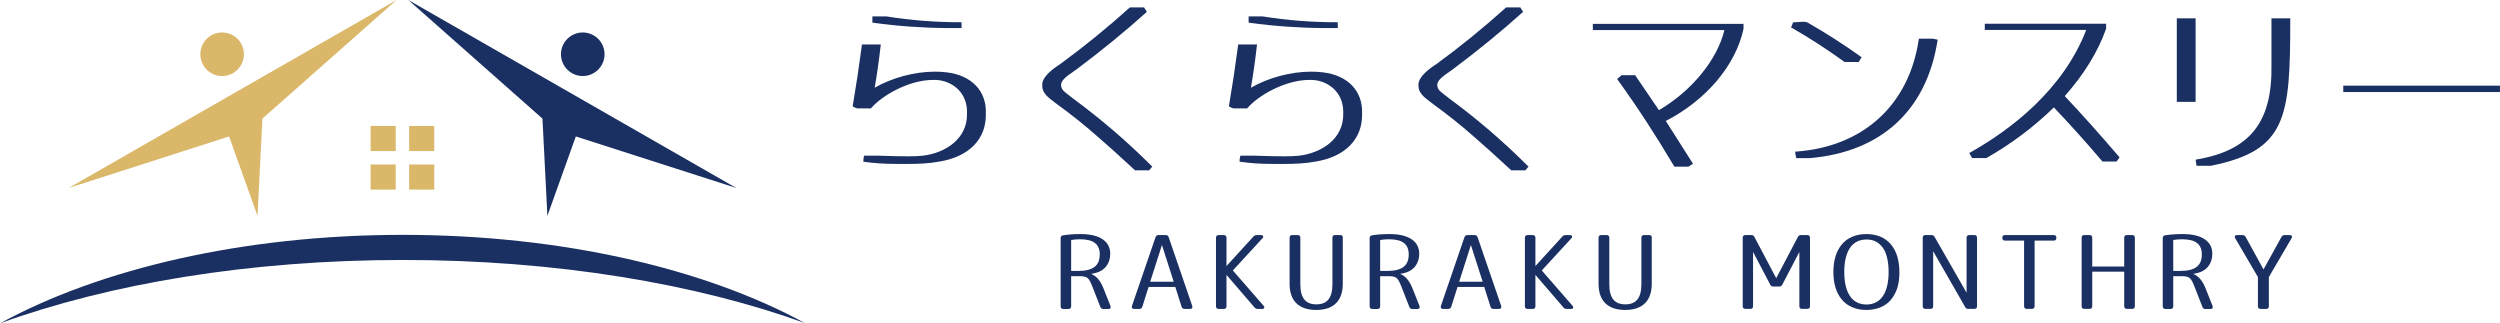 <?xml version="1.0" encoding="UTF-8"?>
<svg id="_レイヤー_2" data-name="レイヤー 2" xmlns="http://www.w3.org/2000/svg" viewBox="0 0 660.83 85.47">
  <defs>
    <style>
      .cls-1 {
        fill: #1b3062;
      }

      .cls-2 {
        fill: #dab769;
      }
    </style>
  </defs>
  <g id="_レイヤー_1-2" data-name="レイヤー 1">
    <g>
      <path class="cls-1" d="M236.99,43.33c-3.12,0-5.9-.18-8.5-.55l-.28-.04v-.28c0-.34.06-.71.16-1.08l.07-.23h3.52c3.84.12,6.31.17,8.02.17,1.87,0,2.9-.06,4.03-.17,5.87-.73,11.74-4.45,11.6-11.11.2-5.38-3.56-8.31-7.38-8.84-.5-.06-1.02-.08-1.54-.08-6.61,0-13.76,4.32-16.38,7.43l-.1.11h-3.63c-.34-.1-.55-.21-.77-.32l-.43-.22.04-.23c.9-5.3,1.7-10.63,2.39-15.86l.04-.28h4.97l-.04.36c-.44,3.93-.96,7.56-1.57,11.07,4.66-2.66,10.55-4.24,15.91-4.24,1.04,0,2.08.06,3.09.18,6.64.78,10.62,4.96,10.38,10.92.17,6.7-4.46,11.45-12.41,12.69-2.59.46-4.82.61-9.19.61-.62,0-1.28,0-2,0ZM250.42,7.42c-6.65-.05-13.23-.52-19.54-1.4l-.28-.04v-1.64h3.75c6.37,1.03,12.91,1.54,19.5,1.54h.32v1.54h-3.75Z"/>
      <path class="cls-1" d="M300.02,45.02l-.09-.09c-4-3.7-7.08-6.47-9.99-8.99-3.23-2.85-6.67-5.59-10.52-8.39l-.57-.43c-1.85-1.39-3.44-2.59-3.35-4.52-.23-2.29,3.16-4.66,4.63-5.58,6.27-4.57,12.48-9.62,18.46-14.99l.09-.08h3.75l.09.18c.09.18.2.33.3.48.07.1.13.19.19.29l.14.23-.2.18c-5.56,5-11.6,9.94-18.47,15.09-.25.18-.53.37-.83.58-1.42.97-3.35,2.29-3.17,3.6q0,1.02,1.21,1.93c.5.38,1.17.89,2.1,1.64,7.21,5.3,14.14,11.25,20.57,17.68l.23.23-.22.23c-.09.09-.17.19-.25.29-.1.12-.19.25-.3.36l-.09.09h-3.69Z"/>
      <path class="cls-1" d="M336.44,43.33c-3.12,0-5.9-.18-8.5-.55l-.28-.04v-.28c0-.34.06-.71.16-1.08l.07-.23h3.52c3.84.12,6.31.17,8.02.17,1.87,0,2.9-.06,4.03-.17,5.87-.73,11.74-4.45,11.6-11.11.2-5.38-3.56-8.31-7.38-8.84-.5-.06-1.02-.08-1.54-.08-6.61,0-13.76,4.32-16.38,7.43l-.1.11h-3.63c-.34-.1-.55-.21-.77-.32l-.43-.22.04-.23c.9-5.3,1.7-10.63,2.39-15.86l.04-.28h4.97l-.04.36c-.44,3.93-.96,7.56-1.57,11.07,4.66-2.66,10.55-4.24,15.91-4.24,1.04,0,2.08.06,3.09.18,6.64.78,10.62,4.96,10.38,10.92.17,6.7-4.46,11.45-12.41,12.69-2.59.46-4.82.61-9.19.61-.62,0-1.28,0-2,0ZM349.87,7.42c-6.65-.05-13.23-.52-19.54-1.4l-.28-.04v-1.64h3.75c6.37,1.03,12.91,1.54,19.5,1.54h.32v1.54h-3.75Z"/>
      <path class="cls-1" d="M399.47,45.02l-.09-.09c-4-3.7-7.08-6.47-9.99-8.99-3.23-2.85-6.67-5.59-10.52-8.39l-.57-.43c-1.85-1.39-3.44-2.59-3.35-4.52-.23-2.29,3.16-4.66,4.63-5.58,6.27-4.57,12.48-9.62,18.46-14.99l.09-.08h3.75l.09.18c.09.18.2.33.3.48.07.1.13.19.19.29l.14.23-.2.18c-5.56,5-11.6,9.94-18.47,15.09-.25.18-.53.37-.83.58-1.42.97-3.35,2.29-3.17,3.6q0,1.02,1.21,1.93c.5.38,1.17.89,2.1,1.64,7.21,5.3,14.14,11.25,20.57,17.68l.23.23-.22.23c-.09.09-.17.19-.25.29-.1.12-.19.25-.3.36l-.09.09h-3.69Z"/>
      <path class="cls-1" d="M442.57,44.03l-.09-.16c-4.88-8.23-9.73-15.67-14.86-22.75l-.18-.24,1.21-1.01h3.57l6.29,9.25c8.7-5.11,15.44-13.36,17.31-21.18h-34.78v-1.64h39.83v1.32c-2.05,9.62-9.9,18.9-20.55,24.35l7.19,11.31-1.19.77h-3.76Z"/>
      <path class="cls-1" d="M474.83,41.79l-.07-.23c-.1-.36-.16-.73-.21-1.14l-.04-.34.34-.02c17.68-1.29,29.77-12.35,32.33-29.57l.04-.27h3.71l1.26.27-.05.3c-2.91,18.41-14.92,29.42-33.81,31.01h-.01s-3.49,0-3.49,0ZM487.55,16.37l-.08-.06c-4.65-3.36-9.16-6.28-13.8-8.93l-.26-.15.14-.27c.14-.27.23-.55.32-.82l.07-.2.22-.05c.3-.03.59-.04.88-.05.28-.01.56-.02.86-.05.11,0,.2-.01.29-.02.11-.01.22-.03.34-.03.42,0,.8.05,1.18.16,5.01,2.88,9.74,5.91,14.12,9.05l.28.2-.21.26c-.17.22-.31.49-.45.77l-.09.18-.21.02h-3.58Z"/>
      <path class="cls-1" d="M555.74,42.68l-.1-.11c-4.21-4.96-8.5-9.73-12.74-14.17-5.3,5.16-11.28,9.65-17.79,13.35l-.07.04h-3.76l-.09-.18c-.14-.29-.29-.57-.48-.86l-.19-.29.3-.17c10.59-5.97,24.46-16.42,30.63-32.37h-26.81v-1.64h32.07v1.32c-2.2,6.16-5.77,11.95-10.93,17.8,4.64,4.93,9.33,10.17,14.33,16.01l.17.2-.17.21c-.2.25-.38.48-.52.71l-.09.16h-3.76Z"/>
      <path class="cls-1" d="M580.61,43.83l-.23-1.63.31-.05c14.11-2.42,20.01-9.91,19.73-25.04V4.84h4.97v.32c0,26.12-.95,34.58-20.95,38.66h-.03s-3.79,0-3.79,0ZM575.4,26.92V4.84h4.97v22.08h-4.97Z"/>
      <rect class="cls-1" x="619.4" y="22.64" width="41.42" height="1.69"/>
    </g>
    <g>
      <path class="cls-1" d="M280.91,62.22c1.42-.25,3.03-.35,4.74-.35,5.21,0,7.82,2.02,7.82,5.21,0,2.45-1.34,4.53-4.14,5.13l-.9.19c1.58.63,2.56,2.1,3.22,3.74l1.88,4.72c.19.49-.03.82-.55.82h-1.31c-.41,0-.68-.16-.82-.55l-1.99-5.1c-1.12-2.86-1.42-3.03-3.95-3.03h-1.77v7.96c0,.46-.25.71-.71.71h-1.36c-.46,0-.71-.25-.71-.71v-17.97c0-.44.19-.71.55-.76ZM290.7,67.26c0-2.81-1.75-4.01-5.24-4.01-.79,0-1.53.06-2.32.19v8.18h1.77c3.98,0,5.78-1.34,5.78-4.36Z"/>
      <path class="cls-1" d="M308.92,62.71l6.22,18.13c.16.49-.05.82-.57.82h-1.42c-.44,0-.68-.19-.82-.57l-1.66-5.24h-7.06l-1.66,5.24c-.14.38-.38.57-.82.57h-1.34c-.52,0-.74-.33-.57-.82l6.22-18.13c.14-.38.38-.57.79-.57h1.91c.41,0,.65.19.79.57ZM310.25,74.48l-3.11-9.71-3.11,9.71h6.22Z"/>
      <path class="cls-1" d="M333.68,63.01l-7.8,8.48,8.1,9.3c.41.46.22.87-.38.87h-1.14c-.36,0-.63-.11-.87-.41l-7.39-8.59v8.29c0,.46-.24.71-.71.71h-1.36c-.46,0-.71-.25-.71-.71v-18.1c0-.46.24-.71.71-.71h1.36c.46,0,.71.25.71.71v7.47l7.12-7.8c.25-.27.52-.38.87-.38h1.12c.6,0,.79.41.38.87Z"/>
      <path class="cls-1" d="M354.94,62.84v12.19c0,4.44-2.4,6.9-7.03,6.9s-7.03-2.45-7.03-6.9v-12.19c0-.46.25-.71.71-.71h1.42c.46,0,.71.25.71.71v12.27c0,3.76,1.45,5.34,4.23,5.34s4.25-1.58,4.25-5.34v-12.27c0-.46.24-.71.71-.71h1.34c.46,0,.71.25.71.71Z"/>
      <path class="cls-1" d="M362.58,62.22c1.42-.25,3.03-.35,4.74-.35,5.21,0,7.83,2.02,7.83,5.21,0,2.45-1.34,4.53-4.14,5.13l-.9.19c1.58.63,2.56,2.1,3.22,3.74l1.88,4.72c.19.49-.03.82-.55.82h-1.31c-.41,0-.68-.16-.82-.55l-1.99-5.1c-1.12-2.86-1.42-3.03-3.95-3.03h-1.77v7.96c0,.46-.24.71-.71.71h-1.36c-.46,0-.71-.25-.71-.71v-17.97c0-.44.19-.71.55-.76ZM372.37,67.26c0-2.81-1.74-4.01-5.23-4.01-.79,0-1.53.06-2.32.19v8.18h1.77c3.98,0,5.78-1.34,5.78-4.36Z"/>
      <path class="cls-1" d="M390.58,62.71l6.22,18.13c.16.49-.05.82-.57.82h-1.42c-.44,0-.68-.19-.82-.57l-1.66-5.24h-7.06l-1.66,5.24c-.14.38-.38.57-.82.57h-1.34c-.52,0-.74-.33-.57-.82l6.22-18.13c.14-.38.38-.57.79-.57h1.91c.41,0,.65.19.79.57ZM391.92,74.48l-3.11-9.71-3.11,9.71h6.22Z"/>
      <path class="cls-1" d="M415.34,63.01l-7.8,8.48,8.1,9.3c.41.46.22.87-.38.87h-1.14c-.36,0-.63-.11-.87-.41l-7.39-8.59v8.29c0,.46-.24.71-.71.71h-1.36c-.46,0-.71-.25-.71-.71v-18.1c0-.46.24-.71.71-.71h1.36c.46,0,.71.25.71.71v7.47l7.12-7.8c.25-.27.52-.38.87-.38h1.12c.6,0,.79.41.38.87Z"/>
      <path class="cls-1" d="M436.61,62.84v12.19c0,4.44-2.4,6.9-7.03,6.9s-7.03-2.45-7.03-6.9v-12.19c0-.46.25-.71.71-.71h1.42c.46,0,.71.25.71.71v12.27c0,3.76,1.45,5.34,4.23,5.34s4.25-1.58,4.25-5.34v-12.27c0-.46.24-.71.71-.71h1.34c.46,0,.71.25.71.71Z"/>
      <path class="cls-1" d="M478.44,62.84v18.1c0,.46-.25.71-.71.71h-1.39c-.46,0-.71-.25-.71-.71v-14.34l-4.5,8.62c-.19.36-.44.52-.84.52h-1.53c-.41,0-.65-.16-.84-.52l-4.53-8.62v14.34c0,.46-.25.71-.71.71h-1.31c-.46,0-.71-.25-.71-.71v-18.1c0-.46.25-.71.71-.71h1.55c.41,0,.65.16.84.52l5.75,10.88,5.72-10.88c.19-.35.44-.52.85-.52h1.64c.46,0,.71.25.71.71Z"/>
      <path class="cls-1" d="M502.08,71.9c0,3.14-.68,5.45-2.29,7.39-1.39,1.64-3.66,2.64-6.44,2.64-5.53,0-8.73-3.79-8.73-10.03s3.19-10.03,8.73-10.03,8.72,3.79,8.72,10.03ZM487.5,71.9c0,5.7,2.21,8.59,5.86,8.59s5.86-2.89,5.86-8.59c0-2.84-.57-5.13-1.5-6.38-1.2-1.61-2.54-2.21-4.36-2.21-3.66,0-5.86,2.89-5.86,8.59Z"/>
      <path class="cls-1" d="M522.59,62.84v18.1c0,.46-.24.71-.71.71h-1.58c-.41,0-.66-.14-.85-.49l-8.45-14.75v14.53c0,.46-.24.71-.71.71h-1.34c-.46,0-.71-.25-.71-.71v-18.1c0-.46.24-.71.71-.71h1.58c.41,0,.66.14.85.49l8.45,14.75v-14.53c0-.46.24-.71.71-.71h1.34c.46,0,.71.25.71.71Z"/>
      <path class="cls-1" d="M543.56,62.84v.05c0,.46-.24.71-.71.71h-5.04v17.34c0,.46-.25.71-.71.71h-1.36c-.46,0-.71-.25-.71-.71v-17.34h-5.04c-.46,0-.71-.25-.71-.71v-.05c0-.46.24-.71.71-.71h12.87c.46,0,.71.25.71.71Z"/>
      <path class="cls-1" d="M564.31,62.84v18.1c0,.46-.24.71-.71.71h-1.39c-.46,0-.71-.25-.71-.71v-9.13h-8.45v9.13c0,.46-.25.71-.71.71h-1.39c-.46,0-.71-.25-.71-.71v-18.1c0-.46.25-.71.71-.71h1.39c.46,0,.71.25.71.71v7.61h8.45v-7.61c0-.46.24-.71.71-.71h1.39c.46,0,.71.25.71.71Z"/>
      <path class="cls-1" d="M572.22,62.22c1.42-.25,3.03-.35,4.74-.35,5.21,0,7.83,2.02,7.83,5.21,0,2.45-1.34,4.53-4.14,5.13l-.9.19c1.58.63,2.56,2.1,3.22,3.74l1.88,4.72c.19.49-.03.82-.55.82h-1.31c-.41,0-.68-.16-.82-.55l-1.99-5.1c-1.12-2.86-1.42-3.03-3.95-3.03h-1.77v7.96c0,.46-.24.71-.71.71h-1.36c-.46,0-.71-.25-.71-.71v-17.97c0-.44.19-.71.55-.76ZM582.01,67.26c0-2.81-1.74-4.01-5.23-4.01-.79,0-1.53.06-2.32.19v8.18h1.77c3.98,0,5.78-1.34,5.78-4.36Z"/>
      <path class="cls-1" d="M605.73,62.98l-6,10.25v7.72c0,.46-.25.71-.71.71h-1.47c-.46,0-.71-.25-.71-.71v-7.72l-6-10.25c-.27-.49-.08-.84.49-.84h1.42c.41,0,.65.16.85.49l4.72,8.59,4.75-8.59c.19-.33.43-.49.84-.49h1.34c.57,0,.76.35.49.84Z"/>
    </g>
    <g>
      <g>
        <g>
          <rect class="cls-2" x="97.96" y="33.29" width="6.64" height="6.64"/>
          <rect class="cls-2" x="108.15" y="33.29" width="6.64" height="6.64"/>
        </g>
        <g>
          <rect class="cls-2" x="97.96" y="43.48" width="6.64" height="6.64"/>
          <rect class="cls-2" x="108.15" y="43.48" width="6.64" height="6.64"/>
        </g>
      </g>
      <path class="cls-1" d="M106.48,68.72c40.47,0,77.53,6.27,106.28,16.68-26.29-14.33-64.18-23.32-106.31-23.32S26.29,71.1,0,85.47c28.77-10.45,65.92-16.75,106.48-16.75Z"/>
      <g>
        <circle class="cls-1" cx="154.04" cy="14.34" r="5.76"/>
        <polygon class="cls-1" points="152.21 36.07 194.6 49.68 107.93 0 143.39 31.35 144.69 57.06 152.21 36.07"/>
        <circle class="cls-2" cx="58.72" cy="14.34" r="5.76"/>
        <polygon class="cls-2" points="69.36 31.35 104.83 0 18.16 49.68 60.55 36.07 68.07 57.06 69.36 31.35"/>
      </g>
    </g>
  </g>
</svg>